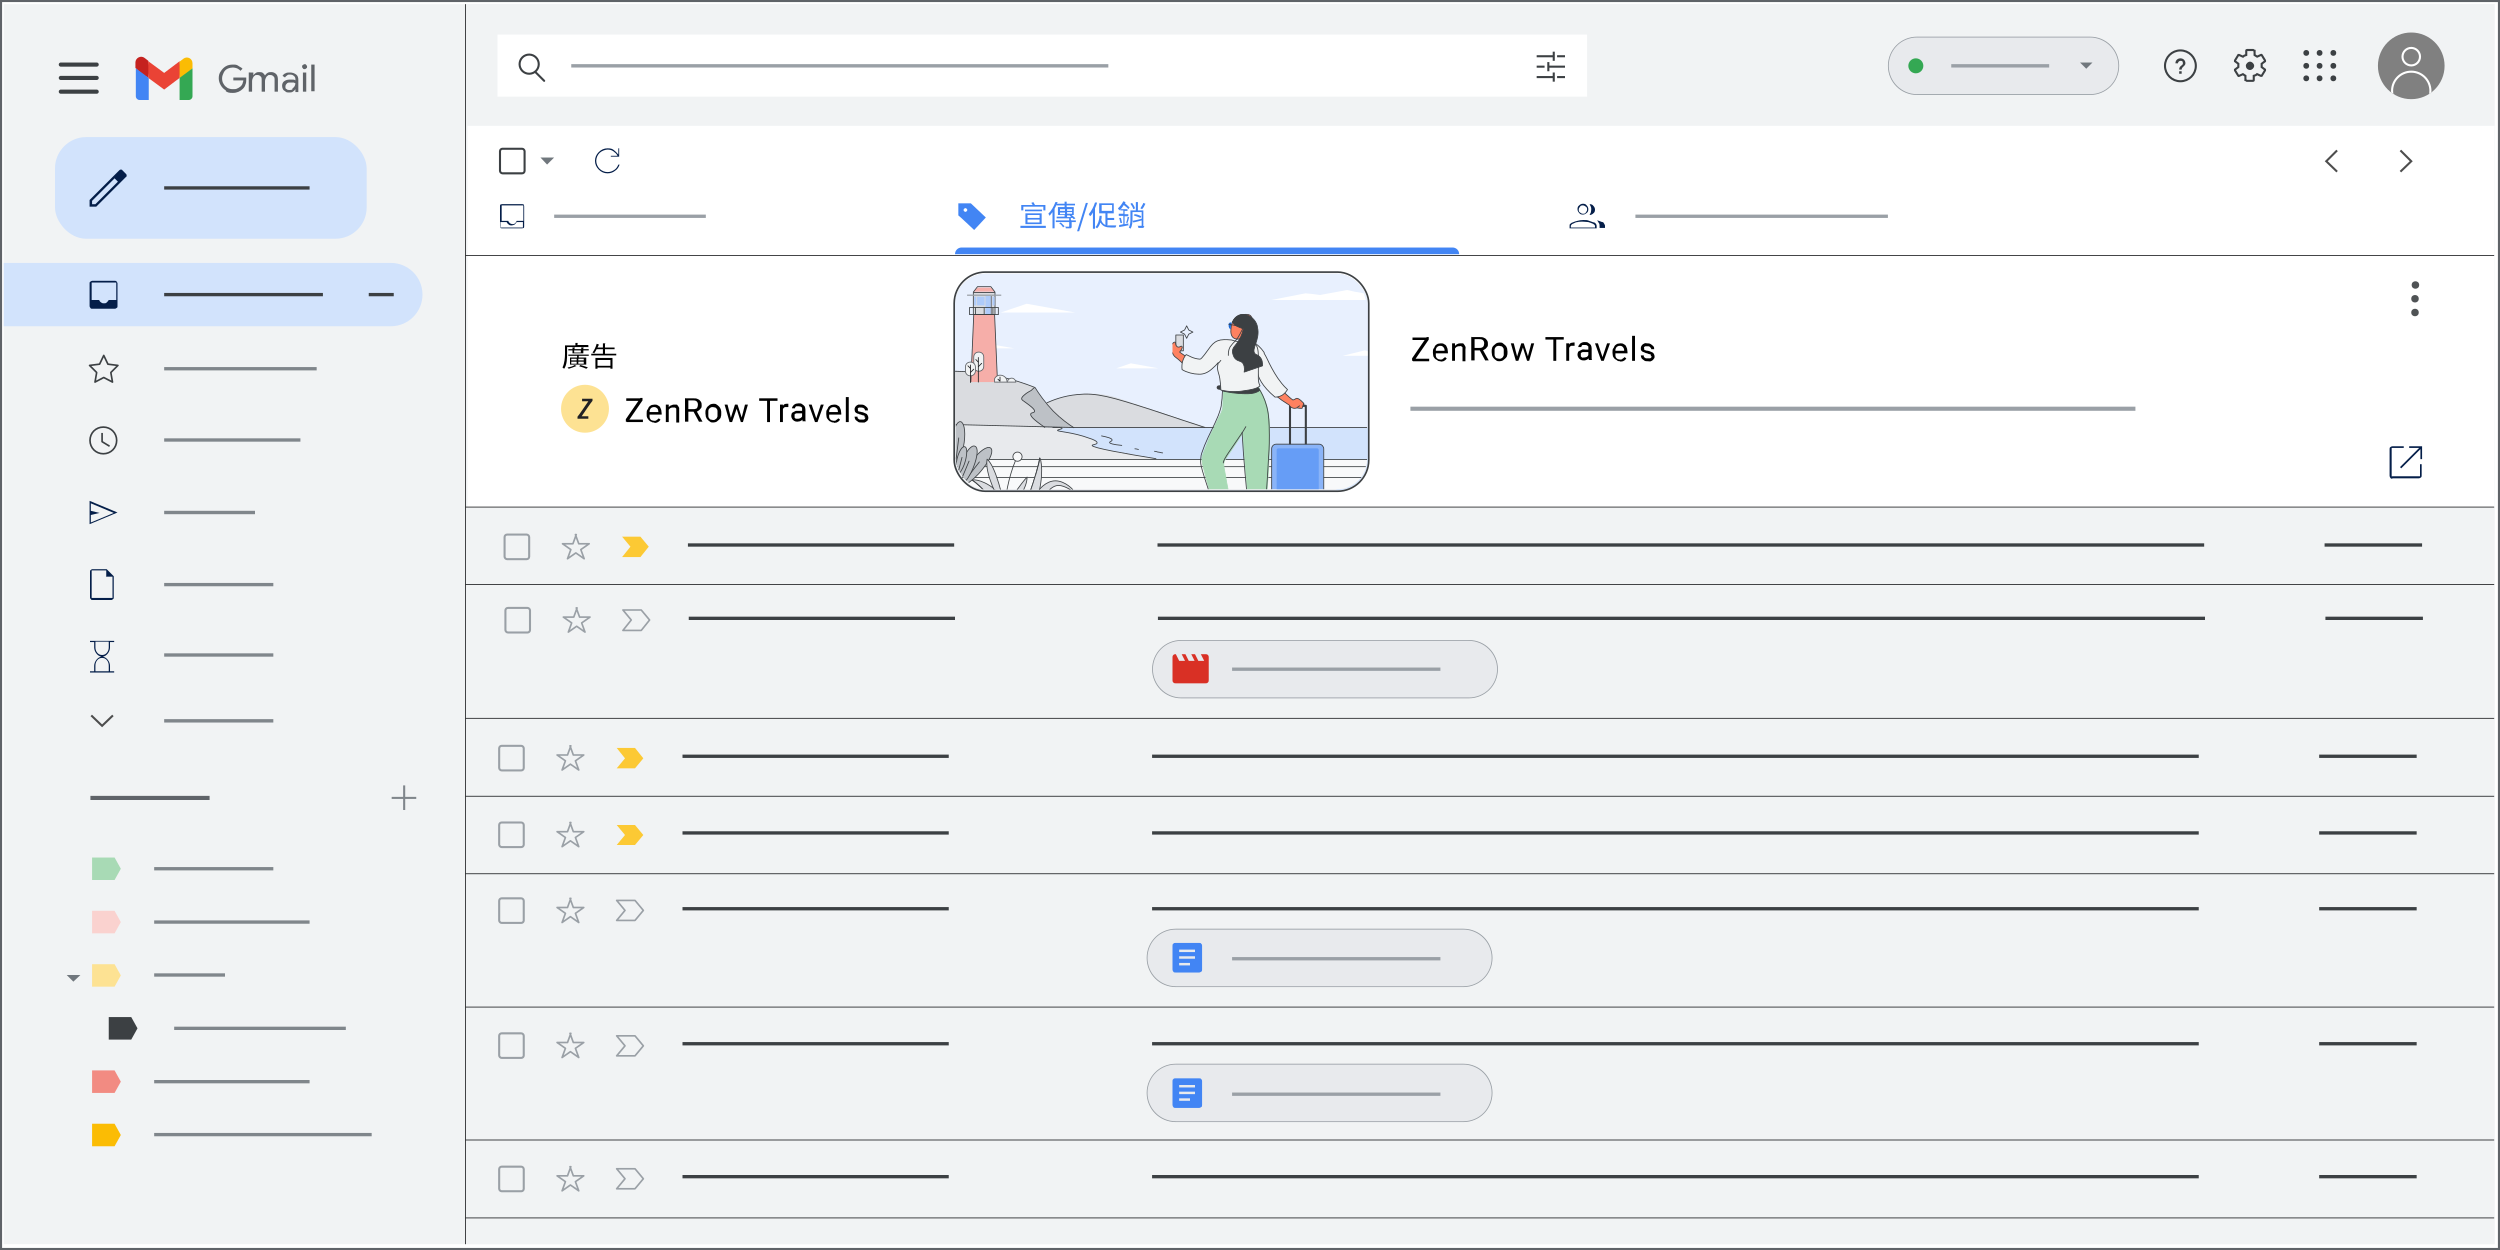 <?xml version="1.0" encoding="UTF-8"?><svg xmlns="http://www.w3.org/2000/svg" xmlns:xlink="http://www.w3.org/1999/xlink" viewBox="0 0 600 300"><rect x="0" y="0" width="600" height="300" fill="#333333" stroke="none"/><defs><style>.cls-1,.cls-2,.cls-3,.cls-4,.cls-5,.cls-6,.cls-7,.cls-8,.cls-9,.cls-10,.cls-11,.cls-12,.cls-13,.cls-14,.cls-15,.cls-16,.cls-17,.cls-18,.cls-19,.cls-20,.cls-21,.cls-22,.cls-23,.cls-24,.cls-25,.cls-26,.cls-27,.cls-28,.cls-29{fill:none;}.cls-30,.cls-2,.cls-31,.cls-6,.cls-32,.cls-33,.cls-34,.cls-35,.cls-36,.cls-37,.cls-38,.cls-39,.cls-15,.cls-16,.cls-17,.cls-18,.cls-19,.cls-20,.cls-40,.cls-21{stroke-linecap:round;}.cls-30,.cls-2,.cls-7,.cls-8,.cls-10,.cls-32,.cls-34,.cls-35,.cls-36,.cls-37,.cls-12,.cls-13,.cls-14,.cls-38,.cls-39,.cls-16,.cls-17,.cls-18,.cls-19,.cls-20,.cls-40,.cls-21,.cls-23{stroke-linejoin:round;}.cls-30,.cls-2,.cls-9,.cls-10,.cls-32,.cls-11,.cls-33,.cls-35,.cls-41,.cls-42,.cls-36,.cls-37,.cls-13,.cls-38,.cls-39,.cls-15,.cls-17,.cls-19,.cls-20,.cls-40,.cls-25,.cls-29{stroke:#3c4043;}.cls-30,.cls-43,.cls-32,.cls-44{fill:#3c4043;}.cls-3{opacity:.9;}.cls-4{clip-path:url(#clippath-3);}.cls-5{clip-path:url(#clippath-2);}.cls-31,.cls-6,.cls-32,.cls-33,.cls-34,.cls-45,.cls-35,.cls-41,.cls-42,.cls-36,.cls-37,.cls-38,.cls-39,.cls-16,.cls-19,.cls-40,.cls-24,.cls-25{stroke-width:.2px;}.cls-31,.cls-8,.cls-24{stroke:#5f6368;}.cls-31,.cls-46,.cls-45,.cls-36{fill:#f1f3f4;}.cls-6,.cls-45,.cls-16{stroke:#202124;}.cls-7,.cls-12,.cls-21,.cls-27{stroke:#9aa0a6;}.cls-9,.cls-10,.cls-21{stroke-width:.4px;}.cls-9,.cls-11,.cls-33,.cls-45,.cls-47,.cls-41,.cls-42,.cls-15,.cls-24,.cls-25,.cls-26,.cls-27,.cls-28,.cls-29{stroke-miterlimit:10;}.cls-48{fill:#fad2cf;}.cls-49,.cls-40{fill:#f8f9fa;}.cls-50{fill:#041e49;}.cls-51{fill:#669df6;}.cls-52{fill:#f28b82;}.cls-53{fill:#f6aea9;}.cls-54{fill:#fbbc04;}.cls-55{fill:#ea4335;}.cls-56{fill:#e8f0fe;}.cls-57,.cls-37{fill:#fff;}.cls-58{fill:#e8eaed;}.cls-59{fill:#fcc934;}.cls-60,.cls-47{fill:#fde293;}.cls-61{fill:#aecbfa;}.cls-62,.cls-34{fill:#a8dab5;}.cls-63,.cls-33,.cls-41{fill:#bdc1c6;}.cls-64{fill:#c5221f;}.cls-65{fill:#d2e3fc;}.cls-66,.cls-35,.cls-42{fill:#dadce0;}.cls-67{fill:#d93025;}.cls-68{fill:#202124;}.cls-69{fill:#4285f4;}.cls-70{fill:#34a853;}.cls-71{fill:#1967d2;}.cls-72{fill:#70777d;}.cls-73{fill:#9aa0a6;}.cls-74{fill:gray;}.cls-75{fill:#5f6368;}.cls-76{fill:#282828;}.cls-11,.cls-47,.cls-18,.cls-20,.cls-23,.cls-26,.cls-27,.cls-28,.cls-29{stroke-width:.5px;}.cls-11,.cls-44{fill-rule:evenodd;}.cls-34{stroke:#a8dab5;}.cls-47{stroke:#fde293;}.cls-12,.cls-13,.cls-14{stroke-width:.8px;}.cls-14,.cls-23{stroke:#80868b;}.cls-38{fill:#8ab4f8;}.cls-39{fill:#fe8160;}.cls-15,.cls-17{stroke-width:.2px;}.cls-18,.cls-26{stroke:#fff;}.cls-22{clip-path:url(#clippath);}.cls-28{stroke:#4d4d4d;}</style><clipPath id="clippath"><circle class="cls-1" cx="578.7" cy="15.8" r="8"/></clipPath><clipPath id="clippath-2"><rect class="cls-1" x="229.4" y="65.5" width="99.1" height="52" rx="7.5" ry="7.5"/></clipPath><clipPath id="clippath-3"><rect class="cls-1" x="281.4" y="72" width="38.5" height="45.4"/></clipPath></defs><g id="OBJECTS"><g id="Layer_5"><rect class="cls-57" x=".2" y=".2" width="599.5" height="299.5"/><path class="cls-75" d="m599.5.5v299H.5V.5h599m.5-.5H0v300h600V0h0Z"/><rect class="cls-46" x=".9" y="1" width="597.8" height="297.6"/><rect class="cls-46" x="111.7" y="1" width="487" height="297.6"/><line class="cls-45" x1="111.7" y1="1" x2="111.7" y2="298.6"/><rect class="cls-57" x="119.4" y="8.3" width="261.5" height="14.9"/><path class="cls-58" d="m460.1,22.7c-3.8,0-6.9-3.1-6.9-6.9s3.1-6.9,6.9-6.9h41.5c3.8,0,6.9,3.1,6.9,6.9s-3.1,6.9-6.9,6.9h-41.5Z"/><path class="cls-73" d="m501.6,9c3.7,0,6.8,3,6.8,6.8s-3,6.8-6.8,6.8h-41.5c-3.7,0-6.8-3-6.8-6.8s3-6.8,6.8-6.8h41.5m0-.2h-41.5c-3.9,0-7,3.1-7,7h0c0,3.9,3.1,7,7,7h41.5c3.9,0,7-3.1,7-7h0c0-3.9-3.1-7-7-7h0Z"/><path class="cls-58" d="m282.2,236.7c-3.8,0-6.9-3.1-6.9-6.9s3.1-6.9,6.9-6.9h69c3.8,0,6.9,3.1,6.9,6.9s-3.1,6.9-6.9,6.9h-69Z"/><path class="cls-73" d="m351.2,223.1c3.7,0,6.8,3,6.8,6.8s-3,6.8-6.8,6.8h-69c-3.7,0-6.8-3-6.8-6.8s3-6.8,6.8-6.8h69m0-.2h-69c-3.9,0-7,3.1-7,7h0c0,3.9,3.1,7,7,7h69c3.9,0,7-3.1,7-7h0c0-3.9-3.1-7-7-7h0Z"/><path class="cls-58" d="m282.2,269.2c-3.8,0-6.9-3.1-6.9-6.9s3.1-6.9,6.9-6.9h69c3.8,0,6.9,3.1,6.9,6.9s-3.1,6.9-6.9,6.9h-69Z"/><path class="cls-73" d="m351.2,255.5c3.7,0,6.8,3,6.8,6.8s-3,6.8-6.8,6.8h-69c-3.7,0-6.8-3-6.8-6.8s3-6.8,6.8-6.8h69m0-.2h-69c-3.9,0-7,3.1-7,7h0c0,3.9,3.1,7,7,7h69c3.9,0,7-3.1,7-7h0c0-3.9-3.1-7-7-7h0Z"/><path class="cls-58" d="m283.5,167.5c-3.8,0-6.9-3.1-6.9-6.9s3.1-6.9,6.9-6.9h69c3.8,0,6.9,3.1,6.9,6.9s-3.1,6.9-6.9,6.9h-69Z"/><path class="cls-73" d="m352.5,153.8c3.7,0,6.8,3,6.8,6.8s-3,6.8-6.8,6.8h-69c-3.7,0-6.8-3-6.8-6.8s3-6.8,6.8-6.8h69m0-.2h-69c-3.9,0-7,3.1-7,7h0c0,3.9,3.1,7,7,7h69c3.9,0,7-3.1,7-7h0c0-3.9-3.1-7-7-7h0Z"/><line class="cls-12" x1="137.1" y1="15.8" x2="266" y2="15.8"/><line class="cls-12" x1="468.3" y1="15.8" x2="491.8" y2="15.8"/><rect class="cls-57" x="112.2" y="30.2" width="486.5" height="91.5"/><circle class="cls-74" cx="578.7" cy="15.8" r="8"/><g class="cls-22"><circle class="cls-26" cx="578.7" cy="21.8" r="4.6"/></g><circle class="cls-18" cx="578.7" cy="13.6" r="2.1"/><line class="cls-45" x1="111.7" y1="61.3" x2="598.6" y2="61.3"/><line class="cls-45" x1="111.7" y1="140.3" x2="598.6" y2="140.3"/><line class="cls-45" x1="111.7" y1="121.7" x2="598.6" y2="121.7"/><line class="cls-45" x1="111.7" y1="172.4" x2="598.6" y2="172.4"/><line class="cls-45" x1="111.7" y1="209.7" x2="598.6" y2="209.7"/><line class="cls-45" x1="111.7" y1="241.7" x2="598.6" y2="241.7"/><line class="cls-45" x1="111.7" y1="273.6" x2="598.6" y2="273.6"/><line class="cls-45" x1="111.7" y1="191.1" x2="598.6" y2="191.1"/><line class="cls-45" x1="111.7" y1="292.3" x2="598.6" y2="292.3"/><line class="cls-12" x1="133" y1="51.9" x2="169.4" y2="51.9"/><line class="cls-12" x1="392.5" y1="51.9" x2="453.1" y2="51.9"/><line class="cls-7" x1="338.5" y1="98.1" x2="512.5" y2="98.1"/><line class="cls-12" x1="295.7" y1="160.6" x2="345.7" y2="160.6"/><line class="cls-12" x1="295.7" y1="230.1" x2="345.7" y2="230.1"/><line class="cls-12" x1="295.7" y1="262.6" x2="345.7" y2="262.6"/><path class="cls-69" d="m230.8,59.4h117.8c.9,0,1.6.7,1.6,1.6h-121c0-.9.7-1.6,1.6-1.6Z"/><path class="cls-50" d="m574.2,114.9c-.2,0-.4,0-.5-.2-.1-.1-.2-.3-.2-.5v-6.4c0-.2,0-.4.2-.5.1-.1.3-.2.5-.2h2.7v.4h-2.7c0,0-.1,0-.2,0,0,0,0,.1,0,.2v6.4c0,0,0,.1,0,.2s.1,0,.2,0h6.4c0,0,.1,0,.2,0,0,0,0-.1,0-.2v-2.7h.4v2.7c0,.2,0,.4-.2.5-.1.1-.3.2-.5.2h-6.4Zm2.1-2.5l-.3-.3,4.6-4.6h-2.4v-.4h3.1v3.1h-.4v-2.4l-4.6,4.6Z"/><g class="cls-3"><circle class="cls-43" cx="579.7" cy="68.4" r=".9"/><circle class="cls-43" cx="579.6" cy="71.7" r=".9"/><circle class="cls-43" cx="579.6" cy="75" r=".9"/></g><path class="cls-69" d="m283,231.7h2.6v-.6h-2.6v.6Zm0-1.6h3.8v-.6h-3.8v.6Zm0-1.6h3.8v-.6h-3.8v.6Zm-.9,4.9c-.2,0-.4,0-.5-.2-.1-.1-.2-.3-.2-.5v-5.7c0-.2,0-.4.2-.5.1-.2.3-.2.5-.2h5.7c.2,0,.4,0,.5.2.2.2.2.3.2.5v5.7c0,.2,0,.4-.2.5-.2.1-.3.2-.5.2h-5.7Z"/><path class="cls-69" d="m283,264.2h2.6v-.6h-2.6v.6Zm0-1.6h3.8v-.6h-3.8v.6Zm0-1.6h3.8v-.6h-3.8v.6Zm-.9,4.9c-.2,0-.4,0-.5-.2-.1-.1-.2-.3-.2-.5v-5.7c0-.2,0-.4.2-.5.1-.2.3-.2.5-.2h5.7c.2,0,.4,0,.5.2.2.2.2.3.2.5v5.7c0,.2,0,.4-.2.5-.2.1-.3.2-.5.2h-5.7Z"/><path class="cls-67" d="m282.2,157l.8,1.6h1.4l-.8-1.6h.9l.8,1.6h1.4l-.8-1.6h.9l.8,1.6h1.4l-.8-1.6h1.1c.2,0,.4,0,.6.2.2.2.2.4.2.6v5.4c0,.2,0,.4-.2.6-.2.2-.4.2-.6.2h-7.1c-.2,0-.4,0-.6-.2-.2-.2-.2-.4-.2-.6v-5.4c0-.2,0-.4.2-.6.2-.2.4-.2.6-.2Z"/><circle class="cls-47" cx="140.4" cy="98.1" r="5.5"/><path class="cls-68" d="m138.6,100.5v-.5c.1,0,2.6-3.7,2.6-3.7h-1.5v-.6h2.5v.5c-.1,0-2.6,3.7-2.6,3.7h1.6v.6h-2.6Z"/></g><g id="Layer_3"><rect class="cls-1" x="31.9" y="11.6" width="15" height="15"/><path class="cls-64" d="m32.5,15.1v1.2l1.4,1.4,1.7,1,.3-2.1-.3-2-.9-.7c-.9-.7-2.2,0-2.2,1.1"/><path class="cls-54" d="m43.1,14.7l-.3,2,.3,2.1,1.5-.8,1.6-1.6v-1.2c0-1.2-1.3-1.8-2.2-1.1l-.9.7Z"/><path class="cls-69" d="m33.5,24h2.2v-5.3l-3.1-2.3v6.7c0,.5.4.9.9.9"/><path class="cls-70" d="m43.1,24h2.2c.5,0,.9-.4.9-.9v-6.7l-3.1,2.3v5.3Z"/><polygon class="cls-55" points="39.4 17.5 35.6 14.7 35.6 18.7 39.4 21.5 43.1 18.7 43.1 14.7 39.4 17.5"/><rect class="cls-65" x="13.2" y="32.9" width="74.8" height="24.4" rx="7.5" ry="7.5"/><path class="cls-65" d="m.9,63.1h92.9c4.2,0,7.6,3.4,7.6,7.6h0c0,4.2-3.4,7.6-7.6,7.6H.9v-15.3h0Z"/><line class="cls-13" x1="39.4" y1="45.1" x2="74.3" y2="45.1"/><line class="cls-13" x1="39.4" y1="70.7" x2="77.5" y2="70.7"/><line class="cls-14" x1="39.4" y1="88.5" x2="76" y2="88.5"/><line class="cls-14" x1="39.4" y1="105.6" x2="72.1" y2="105.6"/><line class="cls-14" x1="39.4" y1="123" x2="61.2" y2="123"/><line class="cls-14" x1="39.4" y1="140.3" x2="65.6" y2="140.3"/><line class="cls-14" x1="39.4" y1="157.2" x2="65.6" y2="157.2"/><line class="cls-14" x1="39.4" y1="173" x2="65.6" y2="173"/><line class="cls-14" x1="37" y1="208.5" x2="65.6" y2="208.5"/><line class="cls-8" x1="21.7" y1="191.5" x2="50.3" y2="191.5"/><line class="cls-14" x1="37" y1="221.3" x2="74.3" y2="221.3"/><line class="cls-14" x1="37" y1="234" x2="54" y2="234"/><line class="cls-14" x1="41.8" y1="246.8" x2="83" y2="246.8"/><line class="cls-14" x1="37" y1="259.6" x2="74.3" y2="259.6"/><line class="cls-14" x1="37" y1="272.3" x2="89.2" y2="272.3"/><line class="cls-13" x1="88.5" y1="70.7" x2="94.5" y2="70.7"/><line class="cls-23" x1="94" y1="191.5" x2="99.9" y2="191.5"/><line class="cls-23" x1="97" y1="194.4" x2="97" y2="188.5"/><path class="cls-62" d="m27.5,211.2h-5.4v-5.4h5.4c.5.9,1,1.8,1.5,2.7-.5.9-1,1.8-1.5,2.7Z"/><path class="cls-48" d="m27.5,224h-5.4v-5.4h5.4c.5.9,1,1.8,1.5,2.7-.5.9-1,1.8-1.5,2.7Z"/><path class="cls-60" d="m27.5,236.8h-5.4v-5.4h5.4c.5.9,1,1.8,1.5,2.7-.5.9-1,1.8-1.5,2.7Z"/><path class="cls-43" d="m31.5,249.5h-5.4v-5.4h5.4c.5.9,1,1.8,1.5,2.7-.5.9-1,1.8-1.5,2.7Z"/><path class="cls-52" d="m27.5,262.3h-5.4v-5.4h5.4c.5.9,1,1.8,1.5,2.7-.5.9-1,1.8-1.5,2.7Z"/><path class="cls-54" d="m27.5,275.1h-5.4v-5.4h5.4c.5.9,1,1.8,1.5,2.7-.5.9-1,1.8-1.5,2.7Z"/><rect class="cls-58" x="229.2" y="65.7" width="99.1" height="52" rx="7.5" ry="7.5"/><rect class="cls-58" x="229.2" y="65.7" width="99.1" height="52" rx="7.5" ry="7.5"/><rect class="cls-56" x="229.2" y="65.7" width="99.1" height="52" rx="7.5" ry="7.5"/><path class="cls-66" d="m238.6,103.6c13.1-9.3,22-9.9,27.8-8.6,1.7.4,2.8.9,10.4,3.4,6.8,2.3,12.4,4,16.2,5.2-1.4,0-2.8,0-4.2,0-16.8-.1-33.5-.1-50.2,0Z"/><path class="cls-65" d="m320.8,117.7h-84.1c-4.2,0-7.5-3.4-7.5-7.5v-7.5h99.1v7.5c0,4.2-3.4,7.5-7.5,7.5Z"/><path class="cls-66" d="m229.2,102.6v-13.6c1.8,0,3.8.2,5.9.5,5.2.7,9.6,2.1,13.2,3.5.8,1.3,1.8,2.8,3.1,4.3,2.2,2.5,4.5,4.2,6.3,5.3-1.2,0-2.4,0-3.5,0-8.3,0-16.7,0-25,0Z"/><path class="cls-58" d="m320.8,117.7h-84.1c-.6,0-3,0-5-1.9-2.5-2.2-2.5-5.1-2.5-5.6v-8.3c3.8,0,6.9.1,9,.1,4.8,0,9.6.5,14.4.6,0,0,2.1,0,2.1.3,0,.1-.9.2-.9.4,0,.3,1.6.5,2.5.6,3.4.5,7.1,1.8,7,2.4,0,.4-1.2.3-1.2.6,0,.7,8.6,1.9,17.6,3.6,4.1.8,5.4,1.1,8.1,1.6,5.5,1.1,16.2,2.9,35.7,4.9-.4.2-.9.3-1.6.4-.4,0-.9,0-1.2,0Z"/><path class="cls-57" d="m328.3,84.3c0,.4,0,.8,0,1.1-2,0-4,0-6.1,0,1.8-.4,3.5-.9,5.3-1.3.3,0,.5.1.8.2Z"/><path class="cls-57" d="m243.4,83.6h-10.7c1.2-.4,2.5-.8,3.7-1.2,2.3.4,4.6.8,7,1.2Z"/><path class="cls-57" d="m258,75h-17.8c2.1-.7,4.1-1.4,6.2-2.1,3.9.7,7.7,1.4,11.6,2.1Z"/><path class="cls-57" d="m278,88.4h-10.1c1.2-.4,2.4-.8,3.5-1.2,2.2.4,4.4.8,6.6,1.2Z"/><path class="cls-57" d="m327.8,72c-7.6,0-15.1,0-22.7,0l8.2-1.6c1.2.1,2.3.2,3.5.4,2.2-.4,4.3-.8,6.5-1.2,1.3.3,2.6.6,4,.8.2.5.3,1.1.5,1.6Z"/><path class="cls-63" d="m247.5,93.7c.3-.2.5-.4.8-.7.7,1.1,1.5,2.3,2.4,3.5,2.4,2.9,4.9,4.9,7,6.1-2.3,0-4.6,0-7,0-3-2-3.5-2.9-3.4-3.3.1-.3.8-.2.9-.6,0-.3-.4-.7-2.4-2.3-.4-.3-.6-.5-.6-.7-.1-.8,1.4-1.6,2.3-2Z"/><path class="cls-25" d="m229.2,89.1c2.9,0,6.3.4,10.2,1.2,3.5.7,6.5,1.7,9,2.7,1,1.6,2.4,3.6,4.4,5.7,1.8,1.8,3.6,3.1,5,4"/><polygon class="cls-53" points="239.4 91.7 233 91.7 233.7 75.5 238.7 75.5 239.4 91.7"/><path class="cls-42" d="m238.8,75.5h-5.2v-5.3s3.4,0,5.2,0v5.3Z"/><path class="cls-61" d="m237.8,75.5h-1.3v-4.5s.5,0,1.3,0v4.5Z"/><line class="cls-24" x1="237.9" y1="71" x2="237.9" y2="75.5"/><rect class="cls-25" x="232.7" y="73.8" width="6.9" height="1.7"/><polygon class="cls-53" points="238.8 70 233.6 70 234.6 69 237.8 69 238.8 70"/><line class="cls-25" x1="238.3" y1="73.8" x2="238.3" y2="75.5"/><line class="cls-25" x1="236.2" y1="73.8" x2="236.2" y2="75.5"/><line class="cls-25" x1="234.1" y1="73.8" x2="234.1" y2="75.5"/><rect class="cls-61" x="238.2" y="71.2" width=".5" height="2.1"/><rect class="cls-61" x="233.8" y="71.2" width=".5" height="2.1"/><rect class="cls-61" x="234.5" y="71.2" width="1.8" height="2.1"/><rect class="cls-73" x="232.1" y="70.7" width="8.2" height=".3"/><path class="cls-25" d="m233,91.7c.2-5.4.5-10.8.7-16.2h5c.2,5.4.5,10.8.7,16.2"/><path class="cls-25" d="m233.6,70.1c.3-.4.7-.9,1-1.3h3.2c.3.4.7.9,1,1.3"/><rect class="cls-9" x="229" y="65.3" width="99.5" height="52.6" rx="7.5" ry="7.5"/><path class="cls-49" d="m320.9,117.4h-84.3c-3.9,0-7.1-3.2-7.1-7.1h0c0,0,98.6,0,98.6,0h0c0,3.9-3.2,7.1-7.1,7.1Z"/><path class="cls-25" d="m229.4,101.9c9.3.2,18.7.5,28,.7,23.6,0,47.1,0,70.7,0"/><path class="cls-25" d="m229.5,110.3h98.6"/><path class="cls-25" d="m229.7,112h98.1"/><path class="cls-25" d="m230.9,114.6h95.8"/><g class="cls-5"><path class="cls-35" d="m245.2,134.6c3.4-14.6,6.5-18,8.8-18.1,1.7,0,3.6,1.6,3.7,1.4.1-.2-2-2.5-4.4-2.5-4.4,0-7.2,7.7-7.5,8.5-1.5,4.2-1.2,8.1-.7,10.7Z"/><path class="cls-41" d="m230.2,117.2s0-2.7,2.8-6.3c2.1-2.7,3.9-3.9,4.7-3.4.8.5.2,2.5-1.9,5.1-2.8,3.6-5.6,4.5-5.6,4.5Z"/><path class="cls-41" d="m235.1,110.8l-4.9,6.3"/><path class="cls-41" d="m229.8,117.3s-.6-2.6.9-6.3c1.2-2.8,2.5-4.3,3.3-3.9.8.3.7,2.3-.4,5.1-1.5,3.8-3.8,5.2-3.8,5.2Z"/><path class="cls-41" d="m232.6,110.6l-2.8,6.7"/><path class="cls-41" d="m229.2,112.3s-1.3-2.3-.8-6.4c.4-3,1.3-4.8,2.1-4.7.8.1,1.3,2,.9,5-.5,4-2.3,6-2.3,6Z"/><path class="cls-33" d="m230.1,105.1l-.9,7.2"/><path class="cls-41" d="m229.7,114.4s-.6-1.6,0-4.3c.5-2,1.3-3,1.8-2.9.6.1.7,1.4.2,3.4-.7,2.6-2.1,3.7-2.1,3.7Z"/><path class="cls-41" d="m230.9,109.7l-1.2,4.7"/><path class="cls-35" d="m246.8,123.7s-.7-2.6.3-5.4c1.1-2.8,2.4-7.5,2.4-8.3,0-.8,1.2,2.2-.1,8-1.3,5.8-2.6,5.7-2.6,5.7Z"/><path class="cls-35" d="m246.8,123.7s-.7-2.6.3-5.4c1.1-2.8,2.4-7.5,2.4-8.3"/><path class="cls-35" d="m241.5,121.4s-2.1,0-3.5-1.7c-1.4-1.8-4.1-4.2-4.6-4.4-.6-.2,2-.6,5.3,2.1,3.4,2.7,2.8,4,2.8,4Z"/><path class="cls-35" d="m241.5,121.4s-2.1,0-3.5-1.7c-1.4-1.8-4.1-4.2-4.6-4.4"/><path class="cls-19" d="m241.1,122.2c0-2.3,1-7.9,2.6-11.6"/><path class="cls-35" d="m241.1,122.2c.4-1.2,4.2-6.5,5.4-7.7,0,2.6-2.4,6.3-5.4,7.7Z"/><path class="cls-35" d="m241.1,122.2c-.2-2.1-2.1-10.3-4.2-12-.6,3.5,2.6,9.7,4.2,12Z"/><path class="cls-40" d="m244.2,110.7c.6,0,1.1-.5,1.1-1.1s-.5-1.1-1.1-1.1-1.1.5-1.1,1.1.5,1.1,1.1,1.1Z"/></g><path class="cls-31" d="m238.7,90.9c.3-.7,1.1-1,1.8-.8.7.2,1.2.8,1.2,1.6-1,0-2,0-3,0,0-.2,0-.5,0-.7Z"/><path class="cls-31" d="m241.8,91.7c0-.3.2-.7.5-.8.3-.2.7-.2,1,0,.3.2.5.5.5.8h-1.9Z"/><path class="cls-31" d="m233.7,87.2v-1.5c0-.7.5-1.2,1.2-1.2h0c.7,0,1.2.5,1.2,1.2v2.2c0,.7-.5,1.2-1.2,1.2h0c-.2,0-.4,0-.6-.2"/><path class="cls-31" d="m232.9,86.9h0c.7,0,1.2.5,1.2,1.2v.9c0,.7-.5,1.2-1.2,1.2h0c-.7,0-1.2-.5-1.2-1.2v-.9c0-.7.5-1.2,1.2-1.2Z"/><path class="cls-16" d="m240,90.5v1l-.5-.5"/><path class="cls-6" d="m234.8,85.8v5.9"/><path class="cls-6" d="m234.8,88l.8-.8"/><path class="cls-6" d="m234.8,86.9l-.6-.6"/><path class="cls-6" d="m232.9,87.6v4.2"/><path class="cls-6" d="m232.9,89.4l.8-.8"/><path class="cls-6" d="m232.9,88.4l-.6-.6"/><path class="cls-25" d="m251.2,96.7c1.5-.7,4.1-1.7,7.3-2,4.6-.5,8.1.5,18.3,3.8,5.1,1.7,9.3,3.1,12.4,4.1"/><path class="cls-25" d="m248.3,93c-.3.2-.5.4-.8.7-.3.2-.8.4-1.3.8-.6.5-1,.8-1,1.2,0,.3.4.5,1.1,1,.7.5,2.1,1.5,2,2,0,.4-.8.3-.9.6-.2.4.3,1.2,3.4,3.3"/><path class="cls-25" d="m252.6,102.6c.3,0,.7,0,1.3,0,.4,0,1,0,1,.2,0,.2-1.1.3-1.1.5,0,.3,3.7.4,7.7,1.9.7.2,1.9.7,1.8,1.1,0,.4-1.2.4-1.2.6,0,.6,8.1,2,15.4,3.2"/><path class="cls-25" d="m264.3,104.6c1.5.3,2.6.6,2.6,1,0,.3-.6.4-.6.6,0,.2.7.5,3,.7"/><path class="cls-25" d="m277,108.3c.3,0,.6.1.9.2.4,0,.8.2,1.2.2"/><path class="cls-25" d="m272.3,107.7c.3,0,.7.1,1,.2"/><g class="cls-4"><rect class="cls-20" x="309.6" y="97.4" width="3.8" height="9.6"/><rect class="cls-38" x="305.2" y="106.6" width="12.5" height="18.7" rx="1.1" ry="1.1"/><rect class="cls-20" x="312.3" y="97" width=".5" height=".3"/><rect class="cls-43" x="307" y="125.3" width="8.9" height="1"/><rect class="cls-43" x="307.1" y="125.8" width="1.8" height="1.8" rx=".2" ry=".2"/><rect class="cls-43" x="314" y="125.8" width="1.8" height="1.8" rx=".2" ry=".2"/><rect class="cls-51" x="306.4" y="107.6" width="10.1" height="16.7" rx=".4" ry=".4"/><path class="cls-37" d="m287.9,126.4c.2-.3.5-.3,1.4-.7,1.3-.5,1.6-.6,1.6-.7.2-.2.5-.7.6-1.5h2.7c.1.5.2,1.2.3,1.9,0,.8,0,1.5,0,2.1-2.3,0-4.5,0-6.8,0-.1-.4-.2-.8,0-1.2Z"/><path class="cls-37" d="m297,126.4c.2-.3.5-.3,1.4-.7.8-.3,1.2-.4,1.5-.7.3-.2.6-.7.7-1.5h2.7c0,.5.1,1.2.1,1.9,0,.8,0,1.5,0,2.1-1.1,0-2.2,0-3.3,0-1.1,0-2.1,0-3.2,0-.1-.4-.2-.8,0-1.2Z"/><path class="cls-34" d="m293.4,92.7c.4.1,1.3.3,3.2.2,1.3,0,2.4-.7,3.4-1.1.4-.2.8-.2,1.2-.3.5.8,1.3,2.2,2.3,4.4,1,2.3,1.1,5.1,1.2,6,0,2.9,0,8.9-.7,16.8-1.5.1-3,.2-4.5.3-.2-1.8-.3-3.6-.5-5.4-.3-3.3-.5-6.5-.7-9.7-1.2,1.8-2.2,3.3-2.8,4.2-1.4,2.1-1.8,2.5-1.8,3.3,0,.1,0,.6.2,1.5.2,1,.3,1.8.5,2.9.2.9.4,2,.6,3.2-1.2.2-2.5.3-3.7.5-.2,0-.4,0-.5,0-.5-1.9-1.3-4.4-2-7.4-.3-1.1-.5-1.9-.2-2.7.2-.8,1-2.5,1.1-2.9.2-.5.2-.4.3-.8.3-.8.6-1.5,1.1-2.5,1.8-4,2.3-4.3,2.4-5.7,0-.4,0-2.1.2-4.6Z"/><path class="cls-32" d="m293.3,93.5c0-.2,0-.4,0-.7.4.1,1.3.3,3.2.2,1.3,0,2.4-.7,3.4-1.1.4-.2.8-.2,1.2-.3.2.4.6,1,1,1.7.1.2.1.2.2.4-.6.5-1.6.8-2.9.8-3,0-4.8-.4-6.1-.7,0-.2,0,0,0-.2Z"/><path class="cls-19" d="m299,102.4s-.9,1.6-1.4,2.2c-1.9,2.9-4.1,5.7-4,6.5"/><path class="cls-19" d="m302.1,93.2c.6.9,1.4,2.4,1.9,4.3.3,1.1.5,2.2.6,4.8.1,3.1,0,5.5-.1,6.7-.2,3.9-.4,6.8-.6,9.7"/><path class="cls-19" d="m295,119c-1.4.2-2.9.4-4.3.6-.4-1.3-1-3-1.6-4.9-.8-2.6-1.1-3.5-.9-4.8,0-.8.4-1.6.9-3,1.1-2.7,2.2-4.5,3.3-7.2.2-.6.5-1.3.7-2.3,0-.2,0-.5.2-1.8,0-.8.1-1.4.1-1.8"/><path class="cls-39" d="m307.6,93.6c.5.5,1,1,1.7,1.6.3.3.7.6,1,.8.1,0,.3-.1.5-.2.2-.1.3-.2.4-.2.2,0,.6,0,1.7,1.2-.1.4-.3.8-.4,1.2-.4,0-.8,0-1.2-.1-.1,0-.3.1-.6.1-.8,0-1.3-.7-1.3-.8-.5-.3-1.1-.7-1.7-1.1-.7-.5-1.3-1-1.9-1.5.6-.4,1.2-.7,1.8-1.1Z"/><path class="cls-19" d="m311.9,97.4c-.2.1-.4.3-.6.4"/><path class="cls-36" d="m303.4,84.8c.3.5.4.7.8,1.5.4.9,1.4,2.9,2.5,4.5.5.7,1.2,1.7,2.3,2.7-.2.3-.5.8-1.2,1.3-.8.5-1.5.5-1.8.5-3.2-2.7-4.1-4.8-4.3-6.3-.3-1.7-.6-2.9-.7-3.6,0-.8,0-1.9,0-3.2.7.5,1.6,1.2,2.4,2.4Z"/><rect class="cls-35" x="282.2" y="80.4" width="1.8" height="3.8"/><path class="cls-39" d="m285.7,86.3c-.9-.6-1.7-1.2-2.6-1.8,0,0,.8-.9.6-1.3,0,0,0,0-.1-.1-.2-.1-.5.3-.8.2-.2,0-.3-.1-.4-.2-.4-.4-.1-.9-.4-1-.2,0-.5.2-.5.3-.4.4-.3,1.1-.3,1.4,0,.1,0,.5.2.9.2.5.5.9.7,1,.6.4,2.6,2.3,2.6,2.3l.9-1.7Z"/><path class="cls-2" d="m293.2,86.6s-.5.4-.7.4"/><path class="cls-30" d="m294.1,92.8s0,0,0,0c0,0,0,0,0,0,0,0,0,0,0,0,0,0,0,0,0,0,0,0,0,0,.1,0,0,0,0,0,0,0,0,0,0,0,0,0,0,0,0,0,0,0,0,0,0,0,0,0,0,0,0,0,0,0,0,0,0,0,.1,0,0,0,0,0,0,0,0,0,0,0,.1,0,0,0,0,0,0,0,0,0,0,0,0,0,0,0,0,0,0,0,0,0,0,0,.1,0h.2s0,0,.1,0,0,0,0,0h.1s0,0,0,0c0,0,.1,0,.2,0,0,0,0,0,0,0,0,0,0,0,.1,0,0,0,0,0,0,0,0,0,0,0,.1,0,0,0,0,0,0,0,0,0,.1,0,.2,0,.7,0,1.3-.2,1.8-.4.5-.2,1-.5,1.5-.7,0,0,0,0,.1,0,0,0,0,0,0,0,0,0,0,0,0,0,0,0,0,0,0,0,0,0,0,0,0,0,0,0,0,0,0,0,0,0,0,0,.1,0,0,0,0,0,.1,0,0,0,0,0,0,0,.2,0,.3,0,.5,0,.1.2.3.5.5.8,0,0,0,0,0,.1-.6.2-1.8.5-3.2.6-2,.2-3.5,0-4.4-.2,0,0,0,0,0,0Z"/><path class="cls-36" d="m283.8,86.8c.2-.7.5-1.3.9-1.7.7.3,1.7,1,3.3,1.1.4,0,1.6-1.8,2.5-3,.7-.9,1.4-1.4,2.4-1.6,1.1-.2,2.5,0,2.7,0,.5.2.7.2,1.1.3,2.4.8,3.4-.1,4.4.6.9.6.9,2,.9,3.7,0,.8,0,2.1,0,3.8,0,.2,0,.5,0,.9,0,.7.2,1.3.4,1.7-.5.5-1.4.9-4.6,1.3-2.4.3-4.5-.2-4.8-.3,0-.7-.2-2.9-.4-3.5-.1-.4-.4-1.2-.4-1.8s.2-1.2.2-1.3c-.4.5-.9,1-1.6,1.6-.9.8-2,1.3-3.2,1.2-1.1,0-2.8-.4-3.9-1.1-.1-.7,0-1.6.1-1.9Z"/><path class="cls-19" d="m299.3,118.9c-.2-1.8-.3-3.6-.5-5.4-.3-3.3-.5-6.5-.7-9.7"/><path class="cls-19" d="m293,86.5l-.5.6"/><path class="cls-19" d="m303.8,118.7l-4.5.2"/><path class="cls-39" d="m297.1,83.4s.6-1.1.7-2.1c0,0-2.3.7-2.4-1.7,0-2.1.7-3.8,2.9-4.1s2.2.6,2.4,2.3-1.8,2.7-.3,5.2l-3.3.4Z"/><path class="cls-32" d="m295.8,77.2c.1,1,2.6,1.7,2.6,1.7-.3,1.6-.9,2.6-1.4,3.3-.6.8-1.2,1.3-1.2,2.1,0,.9.5,1.6.5,1.6.7.9,1.5.6,2,1.3.2.3.5.9.3,2.1,1.5-.5,2.9-1,4.4-1.5,0-.7,0-1.5-.7-2.2-.5-.5-.8-.4-1.1-.7-1-1.1,1.3-3.4.6-6.3,0-.4-.4-1.8-1.7-2.6-.3-.2-1.2-.7-2.3-.5-1.3.3-1.9,1.5-1.9,1.6Z"/><path class="cls-19" d="m298.3,78.8c-.2.3-.6,1.3-1.2,2.2-.2.3-.4.6-.7.9-.2.2-.3.3-.5.5-.3.3-.5.7-.7.9-.4.7-.4,1.5-.4,2"/><path class="cls-71" d="m295.3,79c0,0-.2-.1-.3-.3-.2-.4-.2-1.1.2-1.3,0,0,.2,0,.4,0,0,.3-.1.6-.2.9,0,.3,0,.5,0,.7Z"/><line class="cls-15" x1="294.9" y1="77.8" x2="296.9" y2="78.2"/><path class="cls-39" d="m294.2,123.4c-.7,0-1.5,0-2.2,0-.3-1.3-.6-2.7-.9-4,.9-.1,1.8-.2,2.7-.4.1,1.4.3,2.9.4,4.3Z"/><path class="cls-39" d="m303.2,123.4c-.7,0-1.5,0-2.2,0-.1-1.6-.3-3.1-.4-4.7,1,0,2,0,2.9-.1,0,1.6-.2,3.2-.3,4.7Z"/><path class="cls-32" d="m303.4,118.8c-.9,0-1.8,0-2.8,0,.5,0,1,0,1.5.2.4,0,.8.2,1.2.3,0-.2,0-.4,0-.6Z"/><path class="cls-32" d="m293.7,119.2c-.9.1-1.8.2-2.7.4.5,0,1.1,0,1.7,0,.4,0,.7.1,1,.2v-.6Z"/><path class="cls-17" d="m284.8,78.2l-.5,1-1,.5,1,.5.5,1,.5-1,1-.5-1-.5-.5-1Z"/></g></g><g id="Icons"><path class="cls-20" d="m128.5,17.3l2.1,2.1"/><circle class="cls-20" cx="127" cy="15.4" r="2.3"/><line class="cls-29" x1="368.8" y1="13.5" x2="372.9" y2="13.5"/><line class="cls-29" x1="372.9" y1="12.4" x2="372.9" y2="14.6"/><line class="cls-29" x1="373.7" y1="13.5" x2="375.6" y2="13.5"/><line class="cls-29" x1="368.8" y1="18.5" x2="372.9" y2="18.5"/><line class="cls-29" x1="372.9" y1="17.4" x2="372.9" y2="19.6"/><line class="cls-29" x1="373.7" y1="18.5" x2="375.6" y2="18.5"/><line class="cls-29" x1="375.6" y1="16" x2="371.6" y2="16"/><line class="cls-29" x1="371.6" y1="17.1" x2="371.6" y2="14.9"/><line class="cls-29" x1="370.7" y1="16" x2="368.8" y2="16"/><circle class="cls-43" cx="553.5" cy="12.7" r=".7"/><circle class="cls-43" cx="553.5" cy="15.8" r=".7"/><circle class="cls-43" cx="553.5" cy="18.8" r=".7"/><circle class="cls-43" cx="556.7" cy="12.7" r=".7"/><circle class="cls-43" cx="556.7" cy="15.8" r=".7"/><circle class="cls-43" cx="556.7" cy="18.8" r=".7"/><circle class="cls-43" cx="560" cy="12.7" r=".7"/><circle class="cls-43" cx="560" cy="15.8" r=".7"/><circle class="cls-43" cx="560" cy="18.8" r=".7"/><path class="cls-44" d="m540,16.8c-.6,0-1-.5-1-1s.5-1,1-1,1,.5,1,1-.5,1-1,1Z"/><path class="cls-11" d="m542.8,16.1c0-.1,0-.2,0-.4s0-.2,0-.4l.8-.6c0,0,0-.2,0-.2l-.8-1.3c0,0-.1-.1-.2,0l-.9.4c-.2-.1-.4-.3-.6-.4v-1c-.2,0-.2-.2-.3-.2h-1.5c-.1,0-.2,0-.2.2v1c-.4.1-.6.2-.8.4l-.9-.4c0,0-.2,0-.2,0l-.8,1.3c0,0,0,.2,0,.2l.8.6c0,.1,0,.2,0,.4s0,.2,0,.4l-.8.6c0,0,0,.2,0,.2l.8,1.3c0,0,.1.1.2,0l.9-.4c.2.1.4.3.6.4v1c.2,0,.2.2.3.2h1.5c.1,0,.2,0,.2-.2v-1c.4-.1.6-.2.8-.4l.9.4c0,0,.2,0,.2,0l.8-1.3c0,0,0-.2,0-.2l-.8-.6Z"/><circle class="cls-29" cx="523.3" cy="15.8" r="3.7"/><rect class="cls-43" x="523" y="17.1" width=".6" height=".6"/><path class="cls-43" d="m523.6,16.7h-.6c0-1,.9-.9.9-1.5s-.3-.6-.6-.6-.6.3-.6.6h-.6c0-.7.5-1.2,1.2-1.2s1.2.5,1.2,1.2-.9.8-.9,1.5Z"/><circle class="cls-70" cx="459.8" cy="15.8" r="1.8"/><polygon class="cls-72" points="499.2 15 500.7 16.5 502.2 15 499.2 15"/><polygon class="cls-72" points="129.7 37.8 131.3 39.5 133 37.8 129.7 37.8"/><rect class="cls-29" x="120" y="35.7" width="5.9" height="5.9" rx=".6" ry=".6"/><path class="cls-21" d="m138.1,128.3l.8,2.2h2.5l-2,1.4.8,2.2-2-1.4-2,1.4.8-2.2-2-1.4h2.5l.8-2.2Z"/><polygon class="cls-59" points="155.7 131.2 153.7 133.7 149.3 133.7 151.3 131.2 149.3 128.8 153.7 128.8 155.7 131.2"/><line class="cls-13" x1="165.1" y1="130.8" x2="229" y2="130.8"/><line class="cls-13" x1="557.9" y1="130.8" x2="581.3" y2="130.8"/><line class="cls-13" x1="277.8" y1="130.8" x2="529" y2="130.8"/><rect class="cls-27" x="121.1" y="128.3" width="5.9" height="5.9" rx=".6" ry=".6"/><path class="cls-21" d="m138.3,145.9l.8,2.2h2.5l-2,1.4.8,2.2-2-1.4-2,1.4.8-2.2-2-1.4h2.5l.8-2.2Z"/><polygon class="cls-21" points="155.9 148.8 153.9 151.3 149.5 151.3 151.5 148.8 149.5 146.4 153.9 146.4 155.9 148.8"/><line class="cls-13" x1="165.3" y1="148.4" x2="229.2" y2="148.4"/><line class="cls-13" x1="558.1" y1="148.4" x2="581.5" y2="148.4"/><line class="cls-13" x1="277.9" y1="148.4" x2="529.2" y2="148.4"/><rect class="cls-27" x="121.3" y="145.9" width="5.9" height="5.9" rx=".6" ry=".6"/><path class="cls-21" d="m136.8,179l.8,2.2h2.5l-2,1.4.8,2.2-2-1.4-2,1.4.8-2.2-2-1.4h2.5l.8-2.2Z"/><polygon class="cls-59" points="154.4 182 152.4 184.4 148 184.4 150 182 148 179.5 152.4 179.5 154.4 182"/><line class="cls-13" x1="163.8" y1="181.5" x2="227.7" y2="181.5"/><line class="cls-13" x1="556.6" y1="181.5" x2="580" y2="181.5"/><line class="cls-13" x1="276.5" y1="181.5" x2="527.7" y2="181.5"/><rect class="cls-27" x="119.8" y="179" width="5.9" height="5.9" rx=".6" ry=".6"/><path class="cls-21" d="m136.8,197.4l.8,2.2h2.5l-2,1.4.8,2.2-2-1.4-2,1.4.8-2.2-2-1.4h2.5l.8-2.2Z"/><polygon class="cls-59" points="154.4 200.4 152.4 202.8 148 202.8 150 200.4 148 198 152.4 198 154.4 200.4"/><line class="cls-13" x1="163.8" y1="199.9" x2="227.7" y2="199.9"/><line class="cls-13" x1="556.6" y1="199.9" x2="580" y2="199.9"/><line class="cls-13" x1="276.5" y1="199.9" x2="527.7" y2="199.9"/><rect class="cls-27" x="119.8" y="197.4" width="5.9" height="5.9" rx=".6" ry=".6"/><path class="cls-21" d="m136.8,215.6l.8,2.2h2.5l-2,1.4.8,2.2-2-1.4-2,1.4.8-2.2-2-1.4h2.5l.8-2.2Z"/><polygon class="cls-21" points="154.4 218.5 152.4 220.9 148 220.9 150 218.5 148 216.1 152.4 216.1 154.4 218.5"/><line class="cls-13" x1="163.8" y1="218.1" x2="227.7" y2="218.1"/><line class="cls-13" x1="556.6" y1="218.1" x2="580" y2="218.1"/><line class="cls-13" x1="276.5" y1="218.1" x2="527.7" y2="218.1"/><rect class="cls-27" x="119.8" y="215.6" width="5.9" height="5.9" rx=".6" ry=".6"/><path class="cls-21" d="m136.8,248l.8,2.2h2.5l-2,1.4.8,2.2-2-1.4-2,1.4.8-2.2-2-1.4h2.5l.8-2.2Z"/><polygon class="cls-21" points="154.4 251 152.4 253.4 148 253.4 150 251 148 248.6 152.4 248.6 154.4 251"/><line class="cls-13" x1="163.8" y1="250.5" x2="227.7" y2="250.5"/><line class="cls-13" x1="556.6" y1="250.5" x2="580" y2="250.5"/><line class="cls-13" x1="276.5" y1="250.5" x2="527.7" y2="250.5"/><rect class="cls-27" x="119.8" y="248" width="5.9" height="5.9" rx=".6" ry=".6"/><path class="cls-21" d="m136.8,280l.8,2.2h2.5l-2,1.4.8,2.2-2-1.4-2,1.4.8-2.2-2-1.4h2.5l.8-2.2Z"/><polygon class="cls-21" points="154.4 282.9 152.4 285.3 148 285.3 150 282.9 148 280.5 152.4 280.5 154.4 282.9"/><line class="cls-13" x1="163.8" y1="282.4" x2="227.7" y2="282.4"/><line class="cls-13" x1="556.6" y1="282.4" x2="580" y2="282.4"/><line class="cls-13" x1="276.5" y1="282.4" x2="527.7" y2="282.4"/><rect class="cls-27" x="119.8" y="280" width="5.9" height="5.9" rx=".6" ry=".6"/><path class="cls-50" d="m145.8,41.6c-.8,0-1.5-.3-2.1-.9-.6-.6-.9-1.3-.9-2.1s.3-1.5.9-2.1c.6-.6,1.3-.9,2.1-.9s1.1.1,1.5.4.8.7,1.1,1.1v-1.5h.2v2h-2v-.2h1.6c-.2-.5-.6-.8-1-1.1s-.9-.4-1.4-.4-1.4.3-1.9.8c-.5.5-.8,1.2-.8,1.9s.3,1.4.8,1.9c.5.5,1.2.8,1.9.8s1.1-.2,1.6-.5.8-.8,1-1.3h.3c-.2.6-.5,1.1-1.1,1.5-.5.4-1.1.6-1.8.6Z"/><path class="cls-50" d="m120.5,54.8c-.1,0-.3,0-.4-.1,0,0-.1-.2-.1-.4v-4.8c0-.1,0-.3.1-.4,0,0,.2-.1.4-.1h4.8c.1,0,.3,0,.4.1,0,0,.1.2.1.4v4.8c0,.1,0,.3-.1.4,0,0-.2.1-.4.1h-4.8Zm0-.2h4.8c0,0,.2,0,.2,0s0-.1,0-.2v-1.1h-1.5c-.1.2-.3.4-.5.6-.2.1-.5.2-.7.2s-.5,0-.7-.2-.4-.3-.5-.6h-1.5v1.1c0,0,0,.2,0,.2s.1,0,.2,0Zm2.4-.8c.2,0,.5,0,.7-.2s.3-.3.4-.6h1.6v-3.5c0,0,0-.2,0-.2s-.1,0-.2,0h-4.8c0,0-.2,0-.2,0s0,.1,0,.2v3.5h1.6c0,.2.2.4.4.6.2.1.4.2.7.2Zm-2.4.8h-.3,5.4-5.1Z"/><polyline class="cls-28" points="576.1 36.1 578.7 38.7 576.1 41.2"/><polyline class="cls-28" points="560.9 41.2 558.3 38.7 560.9 36.1"/><polyline class="cls-28" points="27.1 171.7 24.5 174.2 21.9 171.7"/><path class="cls-69" d="m230,48.8v2.9c.1,0,3.8,3.5,3.8,3.5l2.8-3-3.6-3.4h-3Z"/><path class="cls-57" d="m232,50.1c.2.2.2.4,0,.6-.2.2-.4.2-.6,0-.2-.2-.2-.4,0-.6.2-.2.4-.2.6,0"/><path class="cls-50" d="m376.7,54.8v-.6c0-.2,0-.4.2-.5s.3-.3.5-.3c.4-.2.8-.3,1.2-.4.4-.1.8-.2,1.4-.2s1,0,1.4.2c.4.1.7.3,1.2.4.2,0,.3.2.4.3s.2.3.2.5v.6h-6.3Zm7.2,0v-.5c0-.3,0-.6-.2-.8-.1-.2-.2-.4-.4-.6.2,0,.4.1.7.2s.4.2.6.2c.2,0,.3.2.4.4.1.2.2.3.2.5v.5h-1.3Zm-4-3.3c-.4,0-.7-.1-.9-.4-.2-.2-.4-.5-.4-.9s.1-.7.4-.9c.2-.2.5-.4.9-.4s.7.1.9.4c.2.2.4.5.4.9s-.1.7-.4.9c-.2.2-.5.4-.9.4Zm2.9-1.2c0,.4-.1.7-.4.9-.2.2-.5.4-.9.4h0c.1-.2.2-.4.3-.6,0-.2.1-.4.1-.7s0-.5-.1-.7-.2-.4-.3-.6c0,0,0,0,0,0h0c.4,0,.7.1.9.4.2.2.4.5.4.9Zm-5.8,4.3h5.8v-.3c0-.1,0-.2-.1-.3s-.2-.2-.4-.3c-.4-.2-.8-.3-1.1-.4-.4,0-.8-.1-1.3-.1s-1,0-1.3.1c-.4,0-.7.2-1.1.4-.2,0-.3.2-.4.3s-.1.2-.1.3v.3Zm2.9-3.3c.3,0,.5,0,.7-.3s.3-.4.3-.7,0-.5-.3-.7-.4-.3-.7-.3-.5,0-.7.3-.3.4-.3.7,0,.5.3.7.4.3.7.3Z"/><path class="cls-50" d="m22.1,74.1c-.2,0-.3,0-.4-.2-.1-.1-.2-.3-.2-.4v-5.5c0-.2,0-.3.2-.4.1-.1.3-.2.4-.2h5.5c.2,0,.3,0,.4.2.1.1.2.3.2.4v5.5c0,.2,0,.3-.2.4-.1.1-.3.2-.4.2h-5.5Zm2.8-1.3c.3,0,.5,0,.7-.2s.4-.4.5-.6h1.8v-4c0,0,0-.1,0-.2,0,0-.1,0-.2,0h-5.5c0,0-.1,0-.2,0,0,0,0,.1,0,.2v4h1.8c.1.3.3.5.5.6.2.2.5.2.7.2Z"/><path class="cls-2" d="m14.6,15.5h8.6"/><path class="cls-2" d="m14.6,18.7h8.6"/><path class="cls-2" d="m14.6,22h8.6"/><path class="cls-50" d="m22.1,49h.8l5.4-5.4-.4-.4-.4-.4-5.4,5.4v.8Zm-.6.6v-1.6l7.1-7.1c.1-.1.2-.2.4-.2s.3,0,.4.2l.8.8c.1.1.2.2.2.4s0,.3-.2.4l-7.1,7.1h-1.6Zm8.2-7.5l-.8-.8.8.8Zm-1.5,1.5l-.4-.4-.4-.4.8.8Z"/><path class="cls-10" d="m26.3,107.1l-1.8-1.1v-2.1m.3-1.4c-1.8,0-3.2,1.4-3.2,3.2s1.4,3.2,3.2,3.2,3.2-1.4,3.2-3.2-1.4-3.2-3.2-3.2Z"/><polygon class="cls-10" points="24.9 85.3 25.9 87.4 28.3 87.7 26.6 89.4 27 91.7 24.9 90.6 22.8 91.7 23.2 89.4 21.5 87.7 23.9 87.4 24.9 85.3"/><path class="cls-50" d="m21.5,125.9v-5.7l6.7,2.8-6.7,2.8Zm.3-.5l5.5-2.3-5.5-2.3v1.8l2.1.5-2.1.5v1.8Zm0,0v-4.6,4.6Z"/><path class="cls-50" d="m22.2,144c-.2,0-.3,0-.4-.2-.1-.1-.2-.2-.2-.4v-6.2c0-.2,0-.3.2-.4.1-.1.2-.2.4-.2h3.4l1.7,1.7v5.1c0,.2,0,.3-.2.4-.1.1-.2.2-.4.2h-4.6Zm3.3-5.5v-1.6h-3.3c0,0-.1,0-.2,0,0,0,0,.1,0,.2v6.2c0,0,0,.1,0,.2,0,0,.1,0,.2,0h4.6c0,0,.1,0,.2,0,0,0,0-.1,0-.2v-4.9h-1.6Zm-3.5-1.6v1.6-1.6,6.8-6.8Z"/><path class="cls-50" d="m22.9,161.1h3.2v-1.3c0-.5-.1-.9-.4-1.3s-.7-.6-1.2-.6-.9.2-1.2.6-.4.8-.4,1.3v1.3Zm1.6-3.9c.5,0,.9-.2,1.2-.6s.4-.8.4-1.3v-1.3h-3.2v1.3c0,.5.1.9.4,1.3s.7.6,1.2.6Zm-2.9,4.2v-.3h1v-1.3c0-.5.2-1,.5-1.4.3-.4.7-.7,1.2-.8-.5-.1-.9-.4-1.2-.8-.3-.4-.5-.9-.5-1.4v-1.3h-1v-.3h5.8v.3h-1v1.3c0,.5-.2,1-.5,1.4-.3.4-.7.7-1.2.8.5.1.9.4,1.2.8.3.4.5.9.5,1.4v1.3h1v.3h-5.8Z"/><polygon class="cls-72" points="16 234 17.6 235.6 19.3 234 16 234"/></g></g><g id="TEXT"><path class="cls-69" d="m251,54.2v.5h-6.1v-.5h6.1Zm-5.4-3.7h-.5v-1.3h2.7c0-.2-.2-.4-.3-.5l.5-.2c.1.2.3.5.4.7h2.5v1.3h-.5v-.9h-4.8v.9Zm4.5.2h-4.1v-.4h4.1v.4Zm-4,3.1v-2.6h3.9v2.6h-3.9Zm.5-1.5h2.9v-.7h-2.9v.7Zm0,1.1h2.9v-.7h-2.9v.7Z"/><path class="cls-69" d="m253.8,48.6c-.2.5-.4,1-.7,1.5v4.7h-.5v-3.9c-.2.3-.5.6-.7.9,0-.1-.2-.4-.3-.5.7-.7,1.3-1.7,1.7-2.8h.5Zm3.4,4.3h1v.4h-1v1c0,.3,0,.4-.3.5-.2,0-.6,0-1.1,0,0-.1,0-.3-.2-.4.4,0,.8,0,.9,0,.1,0,.1,0,.1-.1v-1h-3.2v-.4h3.2v-.5c-1.1,0-2.2,0-3,0v-.4c.5,0,1.2,0,1.9,0v-.4h-1.6v-1.9h1.6v-.4h-1.9v-.4h1.9v-.5h.5v.5h2v.4h-2v.4h1.7v1.9h-.5c.4.3.7.6.9.8l-.4.2c0,0-.2-.2-.3-.3h-.4v.5Zm-2.1,1.6c-.2-.3-.5-.7-.9-.9l.4-.2c.3.3.7.7.9.9l-.4.3Zm-.7-3.9h1.2v-.4h-1.2v.4Zm1.2.8v-.4h-1.2v.4h1.2Zm.5-1.2v.4h1.2v-.4h-1.2Zm1.2.7h-1.2v.4h1.2v-.4Zm-1.2,1.2h1c-.1-.1-.3-.3-.4-.4h.1c0,0-.7,0-.7,0v.4Z"/><path class="cls-69" d="m260.6,48.7h.5l-2.1,6.8h-.5l2.1-6.8Z"/><path class="cls-69" d="m263.3,48.6c-.1.5-.3.9-.5,1.4v4.9h-.5v-3.9c-.2.4-.4.7-.7.9,0-.1-.2-.4-.3-.5.6-.7,1.2-1.8,1.5-2.8h.5Zm2.6,5.5c.3,0,.5,0,.8,0,.2,0,1,0,1.2,0,0,.1-.1.4-.2.5h-1.1c-1.1,0-1.9-.2-2.5-1.2-.2.6-.4,1-.8,1.4,0,0-.3-.2-.4-.3.6-.6.9-1.6,1-2.7h.5c0,.4,0,.7-.1,1,.2.7.6,1,1,1.2v-2.8h-1.5v-2.4h3.5v2.4h-1.5v1.1h1.6v.5h-1.6v1.4Zm-1.5-3.5h2.5v-1.4h-2.5v1.4Z"/><path class="cls-69" d="m271.1,54c-.9.2-1.8.4-2.5.5v-.5c.2,0,.6-.1,1-.2v-2h-1.1v-.5h1.1v-.8h-.7v-.3c-.1.1-.2.2-.3.3,0-.1-.2-.4-.3-.5.5-.4,1-1.1,1.3-1.7l.5.2c0,0,0,.2-.1.3.4.3.9.8,1.1,1l-.3.4c-.2-.3-.7-.7-1.1-1-.2.4-.5.7-.7,1h1.6v.4h-.7v.8h.9v.5h-.9v1.9l.9-.2v.4Zm-2.1-1.8c.1.4.2.9.3,1.3h-.4c0-.2-.2-.8-.3-1.2h.4Zm1.3,1.2c.1-.3.3-.9.3-1.3h.4c-.1.6-.3,1.1-.4,1.4h-.3Zm4.3.8c0,.3,0,.4-.3.5-.2,0-.5,0-1.1,0,0-.1,0-.4-.2-.5.4,0,.8,0,.9,0,.1,0,.1,0,.1-.1v-1.2c-.7.2-1.4.4-2,.5l-.2-.4c.6-.1,1.4-.3,2.2-.5v-1.6h-2.2v1.5c0,.8,0,1.8-.5,2.5,0,0-.3-.3-.4-.3.4-.6.4-1.5.4-2.2v-1.9h1.3v-2h.5v2h1.3v3.8Zm-2.6-4c-.1-.4-.4-.9-.7-1.3l.4-.2c.3.4.6.9.7,1.3l-.4.2Zm.3,1.2c.5,0,1.3.3,1.6.5l-.2.4c-.4-.2-1.1-.4-1.6-.6l.2-.3Zm2.6-2.5c-.2.5-.5,1-.8,1.3l-.4-.2c.2-.4.6-.9.7-1.3l.5.2Z"/><path d="m154.2,96.1l-3.5,5.1h-.5v-.6l3.5-5.1h.5v.5Zm-.3-.5v.6h-3.6v-.6h3.6Zm.4,5.1v.6h-3.9v-.6h3.9Z"/><path d="m157.1,101.4c-.3,0-.6,0-.8-.2-.2,0-.4-.2-.6-.4-.2-.2-.3-.4-.4-.6s-.1-.5-.1-.8v-.2c0-.3,0-.7.2-.9s.2-.5.4-.7.4-.3.6-.4c.2,0,.5-.1.7-.1s.6,0,.8.2c.2.1.4.2.5.4.1.2.2.4.3.7,0,.3.1.5.1.8v.3h-3.2v-.6h2.4c0-.2,0-.4-.1-.6,0-.2-.2-.3-.3-.4-.1-.1-.3-.2-.6-.2s-.3,0-.5.1c-.1,0-.3.2-.4.3,0,.1-.2.3-.2.5s0,.4,0,.7v.2c0,.2,0,.4,0,.6s.1.3.2.5.2.2.4.3c.2,0,.3.1.5.1s.5,0,.6-.2c.2-.1.3-.2.5-.4l.4.3c0,.1-.2.3-.3.4s-.3.2-.5.3-.4.1-.7.1Z"/><path d="m160.5,98v3.3h-.7v-4.2h.7v.9Zm-.2,1.1h-.3c0-.3,0-.6.1-.8s.2-.5.4-.6c.2-.2.3-.3.5-.4.2,0,.4-.2.7-.2s.4,0,.6,0c.2,0,.3.1.4.3.1.1.2.3.3.5,0,.2,0,.4,0,.7v2.8h-.7v-2.8c0-.2,0-.4,0-.5,0-.1-.2-.2-.3-.3-.1,0-.3,0-.5,0s-.3,0-.5.1c-.1,0-.3.2-.4.3s-.2.3-.2.5c0,.2,0,.4,0,.5Z"/><path d="m164.5,95.6h1.9c.4,0,.8,0,1.1.2.3.1.5.3.7.6s.2.6.2.9,0,.5-.2.7-.3.4-.5.5c-.2.2-.4.3-.7.3h-.2c0,0-1.8,0-1.8,0v-.6s1.3,0,1.3,0c.3,0,.5,0,.7-.1.2,0,.3-.2.4-.4,0-.2.1-.3.1-.5s0-.4-.1-.6-.2-.3-.4-.4-.4-.1-.7-.1h-1.1v5.1h-.8v-5.7Zm3.3,5.7l-1.4-2.6h.8s1.4,2.5,1.4,2.5h0s-.8,0-.8,0Z"/><path d="m169.3,99.2h0c0-.4,0-.7.1-.9s.2-.5.4-.7c.2-.2.4-.3.6-.5.2-.1.5-.2.8-.2s.6,0,.8.2c.2.1.4.3.6.5.2.2.3.4.4.7s.1.5.1.8h0c0,.4,0,.7-.1.9,0,.3-.2.5-.4.7-.2.2-.4.3-.6.5-.2.1-.5.2-.8.2s-.6,0-.8-.2c-.2-.1-.4-.3-.6-.5-.2-.2-.3-.4-.4-.7,0-.3-.1-.5-.1-.8Zm.7,0h0c0,.3,0,.5,0,.7,0,.2.1.4.2.5.1.1.2.3.4.3s.3.1.5.1.4,0,.5-.1.3-.2.4-.3c0-.1.2-.3.2-.5,0-.2,0-.4,0-.6h0c0-.3,0-.5,0-.7,0-.2-.1-.4-.2-.5s-.2-.3-.4-.3c-.1,0-.3-.1-.5-.1s-.4,0-.5.1c-.1,0-.3.2-.4.3s-.2.3-.2.5c0,.2,0,.4,0,.6Z"/><path d="m174.6,97.1l.9,3.5v.7c0,0-.4,0-.4,0l-1.2-4.2h.7Zm.7,3.5l1.1-3.5h.5v.7c0,0-1.2,3.5-1.2,3.5h-.5v-.8Zm1.7-3.5l1.1,3.4v.8c.1,0-.3,0-.3,0l-1.1-3.5v-.7c0,0,.4,0,.4,0Zm.9,3.5l.9-3.5h.7l-1.2,4.2h-.5v-.7Z"/><path d="m186.6,95.6v.6h-4.4v-.6h4.4Zm-1.8,0v5.7h-.7v-5.7h.7Z"/><path d="m187.9,97.7v3.6h-.7v-4.2h.7v.7Zm1.3-.7v.7c0,0-.1,0-.2,0s-.1,0-.2,0c-.2,0-.3,0-.4,0-.1,0-.2.1-.3.2s-.2.2-.2.3,0,.3,0,.4h-.2c0-.1,0-.4,0-.6,0-.2.1-.4.2-.6.1-.2.2-.3.4-.4s.4-.1.6-.1.1,0,.2,0,.1,0,.1,0Z"/><path d="m192.6,98.7v.5s-.7,0-.7,0c-.2,0-.4,0-.6,0-.2,0-.3,0-.4.1-.1,0-.2.1-.2.2s0,.2,0,.3,0,.3,0,.4.2.2.3.3c.1,0,.3,0,.4,0s.4,0,.6-.1.3-.2.4-.3c.1-.1.2-.3.2-.4l.3.3c0,.1,0,.2-.1.4s-.2.3-.3.4-.3.2-.5.3c-.2,0-.4.1-.6.1s-.5,0-.8-.2c-.2-.1-.4-.3-.5-.5-.1-.2-.2-.4-.2-.6s0-.4.1-.6c0-.2.2-.3.4-.4.2-.1.4-.2.6-.3.2,0,.5,0,.8,0h.8Zm-.1,1.8v-2.2c0-.2,0-.3,0-.4,0-.1-.2-.2-.3-.3-.1,0-.3-.1-.5-.1s-.3,0-.5,0-.2.1-.3.2-.1.2-.1.3h-.7c0-.2,0-.3.1-.4s.2-.3.3-.4.3-.2.5-.3c.2,0,.4-.1.7-.1s.6,0,.8.2c.2.1.4.3.6.5.1.2.2.5.2.8v2c0,.1,0,.3,0,.4,0,.2,0,.3.1.4h0c0,0-.8,0-.8,0,0,0,0-.2,0-.3,0-.1,0-.3,0-.4Z"/><path d="m194.8,97.1l1.2,3.6v.6c0,0-.4,0-.4,0l-1.5-4.2h.7Zm1,3.6l1.2-3.6h.7l-1.5,4.2h-.5v-.7Z"/><path d="m200.2,101.4c-.3,0-.6,0-.8-.2-.2,0-.4-.2-.6-.4-.2-.2-.3-.4-.4-.6,0-.2-.1-.5-.1-.8v-.2c0-.3,0-.7.2-.9s.2-.5.4-.7c.2-.2.4-.3.6-.4.2,0,.5-.1.7-.1s.6,0,.8.2c.2.1.4.2.5.4.1.2.2.4.3.7,0,.3.1.5.1.8v.3h-3.2v-.6h2.4c0-.2,0-.4-.1-.6,0-.2-.2-.3-.3-.4-.1-.1-.3-.2-.6-.2s-.3,0-.5.1c-.1,0-.3.2-.4.3,0,.1-.2.3-.2.5s0,.4,0,.7v.2c0,.2,0,.4,0,.6,0,.2.1.3.2.5.1.1.2.2.4.3.2,0,.3.1.5.1s.5,0,.6-.2c.2-.1.3-.2.5-.4l.4.3c0,.1-.2.3-.3.4s-.3.2-.5.3c-.2,0-.4.1-.7.1Z"/><path d="m203.7,95.3v6h-.7v-6h.7Z"/><path d="m207.5,100.2c0-.1,0-.2,0-.3s-.1-.2-.3-.2-.3-.1-.6-.2c-.2,0-.4-.1-.6-.2-.2,0-.3-.1-.5-.2-.1,0-.2-.2-.3-.3,0-.1-.1-.3-.1-.5s0-.3.1-.5.2-.3.3-.4c.1-.1.3-.2.5-.3.2,0,.4,0,.6,0,.3,0,.6,0,.9.2.2.1.4.3.6.5s.2.4.2.7h-.7c0-.1,0-.2-.1-.3,0-.1-.2-.2-.3-.3-.1,0-.3-.1-.5-.1s-.4,0-.5,0c-.1,0-.2.1-.3.2s0,.2,0,.3,0,.1,0,.2c0,0,0,.1.1.2s.2,0,.3.1c.1,0,.3,0,.5.1.3,0,.6.2.9.3s.4.2.5.4c.1.2.2.4.2.6s0,.4-.1.5c0,.2-.2.3-.3.4-.1.1-.3.2-.5.3-.2,0-.4,0-.7,0-.4,0-.7,0-.9-.2s-.5-.3-.6-.5-.2-.4-.2-.7h.7c0,.2,0,.4.2.5.1.1.2.2.4.2.2,0,.3,0,.4,0s.4,0,.5,0c.1,0,.2-.1.3-.2,0,0,.1-.2.1-.3Z"/><path d="m342.9,81.5l-3.5,5.1h-.5v-.6l3.5-5.1h.5v.5Zm-.3-.5v.6h-3.6v-.6h3.6Zm.4,5.1v.6h-3.9v-.6h3.9Z"/><path d="m345.8,86.7c-.3,0-.6,0-.8-.2s-.4-.2-.6-.4c-.2-.2-.3-.4-.4-.6,0-.2-.1-.5-.1-.8v-.2c0-.3,0-.7.2-.9s.2-.5.4-.7c.2-.2.4-.3.6-.4.2,0,.5-.1.7-.1s.6,0,.8.2c.2.1.4.2.5.4s.2.4.3.7c0,.3.1.5.1.8v.3h-3.2v-.6h2.4c0-.2,0-.4-.1-.6s-.2-.3-.3-.4c-.1-.1-.3-.2-.6-.2s-.3,0-.5.1c-.1,0-.3.2-.4.3,0,.1-.2.3-.2.5s0,.4,0,.7v.2c0,.2,0,.4,0,.6,0,.2.1.3.2.5.1.1.2.2.4.3.2,0,.3.1.5.1s.5,0,.6-.2c.2-.1.3-.2.5-.4l.4.3c0,.1-.2.3-.3.4s-.3.2-.5.3c-.2,0-.4.1-.7.1Z"/><path d="m349.2,83.3v3.3h-.7v-4.2h.7v.9Zm-.2,1.1h-.3c0-.3,0-.6.1-.8,0-.2.2-.5.4-.6.2-.2.3-.3.5-.4.2-.1.4-.2.7-.2s.4,0,.6,0c.2,0,.3.1.4.3.1.1.2.3.3.5s0,.4,0,.7v2.8h-.7v-2.8c0-.2,0-.4,0-.5,0-.1-.2-.2-.3-.3s-.3,0-.5,0-.3,0-.5.1c-.1,0-.3.2-.4.3s-.2.3-.2.5,0,.4,0,.5Z"/><path d="m353.2,80.9h1.9c.4,0,.8,0,1.1.2.3.1.5.3.7.6.2.3.2.6.2.9s0,.5-.2.7-.3.4-.5.5c-.2.1-.4.3-.7.3h-.2c0,0-1.8,0-1.8,0v-.6s1.3,0,1.3,0c.3,0,.5,0,.7-.1s.3-.2.4-.4c0-.2.1-.3.1-.5s0-.4-.1-.6-.2-.3-.4-.4-.4-.1-.7-.1h-1.1v5.1h-.8v-5.7Zm3.3,5.7l-1.4-2.6h.8s1.4,2.5,1.4,2.5h0s-.8,0-.8,0Z"/><path d="m358,84.5h0c0-.4,0-.7.1-.9,0-.3.2-.5.4-.7.2-.2.4-.3.6-.5.2-.1.5-.2.8-.2s.6,0,.8.2.4.3.6.5.3.4.4.7c0,.3.1.5.1.8h0c0,.4,0,.7-.1.9,0,.3-.2.5-.4.7s-.4.3-.6.5c-.2.1-.5.2-.8.2s-.6,0-.8-.2c-.2-.1-.4-.3-.6-.5s-.3-.4-.4-.7c0-.3-.1-.5-.1-.8Zm.7,0h0c0,.3,0,.5,0,.7,0,.2.1.4.2.5,0,.1.2.3.4.3.2,0,.3.1.5.1s.4,0,.5-.1c.1,0,.3-.2.4-.3,0-.1.2-.3.2-.5s0-.4,0-.6h0c0-.3,0-.5,0-.7s-.1-.4-.2-.5c-.1-.1-.2-.3-.4-.3-.2,0-.3-.1-.5-.1s-.4,0-.5.1c-.2,0-.3.2-.4.3-.1.1-.2.3-.2.5,0,.2,0,.4,0,.6Z"/><path d="m363.3,82.4l.9,3.5v.7c0,0-.4,0-.4,0l-1.2-4.2h.7Zm.7,3.5l1.1-3.5h.5v.7c0,0-1.2,3.5-1.2,3.5h-.5v-.8Zm1.7-3.5l1.1,3.4v.8c.1,0-.3,0-.3,0l-1.1-3.5v-.7c0,0,.4,0,.4,0Zm.9,3.5l.9-3.5h.7l-1.2,4.2h-.5v-.7Z"/><path d="m375.3,80.9v.6h-4.4v-.6h4.4Zm-1.8,0v5.7h-.7v-5.7h.7Z"/><path d="m376.6,83v3.6h-.7v-4.2h.7v.7Zm1.3-.7v.7c0,0-.1,0-.2,0,0,0-.1,0-.2,0-.2,0-.3,0-.4,0-.1,0-.2.1-.3.2,0,0-.2.2-.2.3s0,.3,0,.4h-.2c0-.1,0-.4,0-.6s.1-.4.2-.6c.1-.2.2-.3.4-.4.2,0,.4-.1.6-.1s.1,0,.2,0c0,0,.1,0,.1,0Z"/><path d="m381.3,84v.5s-.7,0-.7,0c-.2,0-.4,0-.6,0-.2,0-.3,0-.4.1s-.2.1-.2.2c0,0,0,.2,0,.3s0,.3,0,.4c0,.1.2.2.3.3s.3,0,.4,0,.4,0,.6-.1c.2,0,.3-.2.4-.3,0-.1.2-.3.2-.4l.3.3c0,.1,0,.2-.1.4,0,.1-.2.3-.3.4-.1.1-.3.2-.5.3s-.4.1-.6.1-.5,0-.8-.2-.4-.3-.5-.5c-.1-.2-.2-.4-.2-.6s0-.4.1-.6c0-.2.2-.3.4-.4.2-.1.4-.2.6-.3s.5,0,.8,0h.8Zm-.1,1.8v-2.2c0-.2,0-.3,0-.4s-.2-.2-.3-.3-.3-.1-.5-.1-.3,0-.5,0-.2.1-.3.2c0,.1-.1.2-.1.3h-.7c0-.2,0-.3.1-.4s.2-.3.3-.4c.1-.1.3-.2.5-.3s.4-.1.7-.1.6,0,.8.2c.2.1.4.3.6.5.1.2.2.5.2.8v2c0,.1,0,.3,0,.4,0,.2,0,.3.1.4h0c0,0-.8,0-.8,0,0,0,0-.2,0-.3,0-.1,0-.3,0-.4Z"/><path d="m383.5,82.4l1.2,3.6v.6c0,0-.4,0-.4,0l-1.5-4.2h.7Zm1,3.6l1.2-3.6h.7l-1.5,4.2h-.5v-.7Z"/><path d="m388.9,86.7c-.3,0-.6,0-.8-.2s-.4-.2-.6-.4c-.2-.2-.3-.4-.4-.6,0-.2-.1-.5-.1-.8v-.2c0-.3,0-.7.2-.9s.2-.5.4-.7c.2-.2.4-.3.6-.4.2,0,.5-.1.7-.1s.6,0,.8.2c.2.1.4.2.5.4s.2.4.3.7c0,.3.1.5.1.8v.3h-3.2v-.6h2.4c0-.2,0-.4-.1-.6s-.2-.3-.3-.4c-.1-.1-.3-.2-.6-.2s-.3,0-.5.1c-.1,0-.3.2-.4.3,0,.1-.2.3-.2.5s0,.4,0,.7v.2c0,.2,0,.4,0,.6,0,.2.1.3.2.5.1.1.2.2.4.3.2,0,.3.1.5.1s.5,0,.6-.2c.2-.1.3-.2.5-.4l.4.3c0,.1-.2.3-.3.4s-.3.2-.5.3c-.2,0-.4.1-.7.1Z"/><path d="m392.4,80.6v6h-.7v-6h.7Z"/><path d="m396.2,85.5c0-.1,0-.2,0-.3s-.1-.2-.3-.2-.3-.1-.6-.2c-.2,0-.4-.1-.6-.2s-.3-.1-.5-.2-.2-.2-.3-.3-.1-.3-.1-.5,0-.3.1-.5.2-.3.3-.4.3-.2.5-.3.4,0,.6,0c.3,0,.6,0,.9.2s.4.3.6.5.2.4.2.7h-.7c0-.1,0-.2-.1-.3s-.2-.2-.3-.3-.3-.1-.5-.1-.4,0-.5,0-.2.1-.3.2,0,.2,0,.3,0,.1,0,.2,0,.1.1.2.2,0,.3.1.3,0,.5.1c.3,0,.6.2.9.3s.4.2.5.4.2.4.2.6,0,.4-.1.5-.2.3-.3.4-.3.2-.5.3-.4,0-.7,0c-.4,0-.7,0-.9-.2s-.5-.3-.6-.5-.2-.4-.2-.7h.7c0,.2,0,.4.2.5s.2.2.4.2.3,0,.4,0,.4,0,.5,0,.2-.1.3-.2.1-.2.1-.3Z"/><path class="cls-75" d="m54.2,21.7c-.5-.3-.9-.7-1.2-1.2-.3-.5-.5-1.1-.5-1.7s.1-1.2.5-1.7c.3-.5.7-.9,1.2-1.2.5-.3,1.1-.4,1.7-.4s.9,0,1.3.3.8.4,1,.7l-.5.5c-.2-.3-.5-.4-.8-.6-.3-.1-.7-.2-1-.2s-.9.1-1.3.3c-.4.2-.7.5-.9.9-.2.4-.4.9-.4,1.4s.1,1,.4,1.4c.2.4.6.7.9.9.4.2.8.3,1.3.3s.8,0,1.1-.2c.3-.1.5-.3.8-.5.2-.2.3-.4.4-.6,0-.2.2-.5.2-.8h-2.4v-.7h3.1c0,.2,0,.3,0,.5,0,.4,0,.8-.2,1.2-.1.4-.3.7-.6,1-.6.6-1.4,1-2.4,1s-1.2-.1-1.7-.4Z"/><path class="cls-75" d="m60.1,17.4h.7v.7h0c.1-.2.3-.4.6-.6.3-.2.5-.2.8-.2s.6,0,.9.2c.2.2.4.4.5.6.2-.3.4-.5.6-.6.3-.2.6-.2.9-.2.5,0,.9.2,1.2.5s.4.8.4,1.3v2.9h-.8v-2.8c0-.4,0-.7-.3-.9-.2-.2-.4-.3-.8-.3s-.4,0-.6.2c-.2.1-.3.3-.4.5-.1.2-.2.5-.2.7v2.6h-.8v-2.8c0-.4,0-.7-.3-.9-.2-.2-.4-.3-.8-.3s-.4,0-.6.2c-.2.1-.3.3-.4.5-.1.2-.2.5-.2.7v2.6h-.8v-4.6Z"/><path class="cls-75" d="m68.5,21.9c-.3-.1-.5-.3-.6-.5s-.2-.5-.2-.8c0-.5.2-.9.5-1.1.4-.3.8-.4,1.4-.4s.5,0,.8,0c.2,0,.4.1.5.2v-.3c0-.3-.1-.6-.4-.8-.2-.2-.5-.3-.9-.3s-.5,0-.7.2c-.2.1-.4.3-.5.5l-.6-.4c.2-.3.4-.5.7-.6.3-.2.7-.2,1.1-.2.6,0,1.1.2,1.5.5.4.3.5.8.5,1.3v2.9h-.7v-.7h0c-.1.2-.3.4-.6.6-.3.2-.6.2-.9.2s-.6,0-.9-.2Zm1.7-.7c.2-.1.4-.3.5-.5.1-.2.2-.5.2-.7-.1,0-.3-.2-.5-.2-.2,0-.4,0-.7,0-.4,0-.7,0-.9.3-.2.2-.3.4-.3.7s0,.5.3.6c.2.2.4.2.7.2s.5,0,.7-.2Z"/><path class="cls-75" d="m72.7,16.4c-.1-.1-.2-.2-.2-.4s0-.3.2-.4.2-.2.4-.2.3,0,.4.2c.1.1.2.2.2.4s0,.3-.2.4c-.1.1-.2.2-.4.2s-.3,0-.4-.2Zm0,1h.8v4.6h-.8v-4.6Z"/><path class="cls-75" d="m74.7,15.5h.8v6.4h-.8v-6.4Z"/><g id="Stark_-_YTADS_ad_badge_zh-TW-6"><path class="cls-76" d="m150.4,85.6c0-.1,0-.3.2-.3.1-.1.2-.2.4-.2s.3,0,.4.2.2.2.2.3,0,.3-.2.3c-.1.1-.2.2-.4.2s-.3,0-.4-.2c-.1,0-.2-.2-.2-.3Z"/><path d="m141.3,83.3h-5.2v1.6c0,1,0,2.6-.7,3.6,0,0-.3-.2-.4-.3.5-1,.6-2.4.6-3.3v-2h2.5v-.6h.6c0,0,0,.1-.1.1v.4h2.6v.4h0Zm-3,4.6s0,0-.1,0c-.4.2-1.1.4-1.7.6,0,0-.2-.2-.3-.3.6-.1,1.4-.3,1.7-.6l.4.2h0Zm-2-2.8h5v.3h-2.4v.4h1.8v1.7h-3.9v-1.7h1.7v-.4h-2.1s0-.3,0-.3Zm3.6-.3h-2.5v-.7h-1v-.3h1v-.4h.6c0,0,0,.1-.1.1v.3h1.6v-.4h.6c0,0,0,.1-.1.1v.3h1.3v.3h-1.3v.7h0Zm-2.8,1.3v.4h1.3v-.4h-1.3Zm0,.7v.5h1.3v-.5h-1.3Zm2.3-2.7h-1.6v.5h1.6s0-.5,0-.5Zm.7,2h-1.3v.4h1.3v-.4Zm0,1.2v-.5h-1.3v.5h1.3Zm.6,1.2c-.4-.2-1-.4-1.7-.6l.3-.3c.6.2,1.4.4,1.8.6l-.4.3h0Z"/><path d="m145.1,84.9h2.8v.4h-6v-.4h2.8v-1.1h-1.5c-.2.4-.4.7-.6,1,0,0-.3-.2-.4-.2.4-.5.8-1.3,1-2.1l.6.2s0,0-.1,0c0,.2-.2.5-.3.7h1.3v-1h.6c0,0,0,.1-.1.1v.9h2.3v.4h-2.3v1.1h0Zm-2.2,3.6v-2.6h4.1v2.6h-.5v-.3h-3.1v.3h-.5,0Zm3.6-2.1h-3.1v1.4h3.1v-1.4Z"/></g><path class="cls-57" d="m150.6,87.4c1.9,0,1.9-3,0-3s-1.9,3,0,3h0Z"/></g></svg>